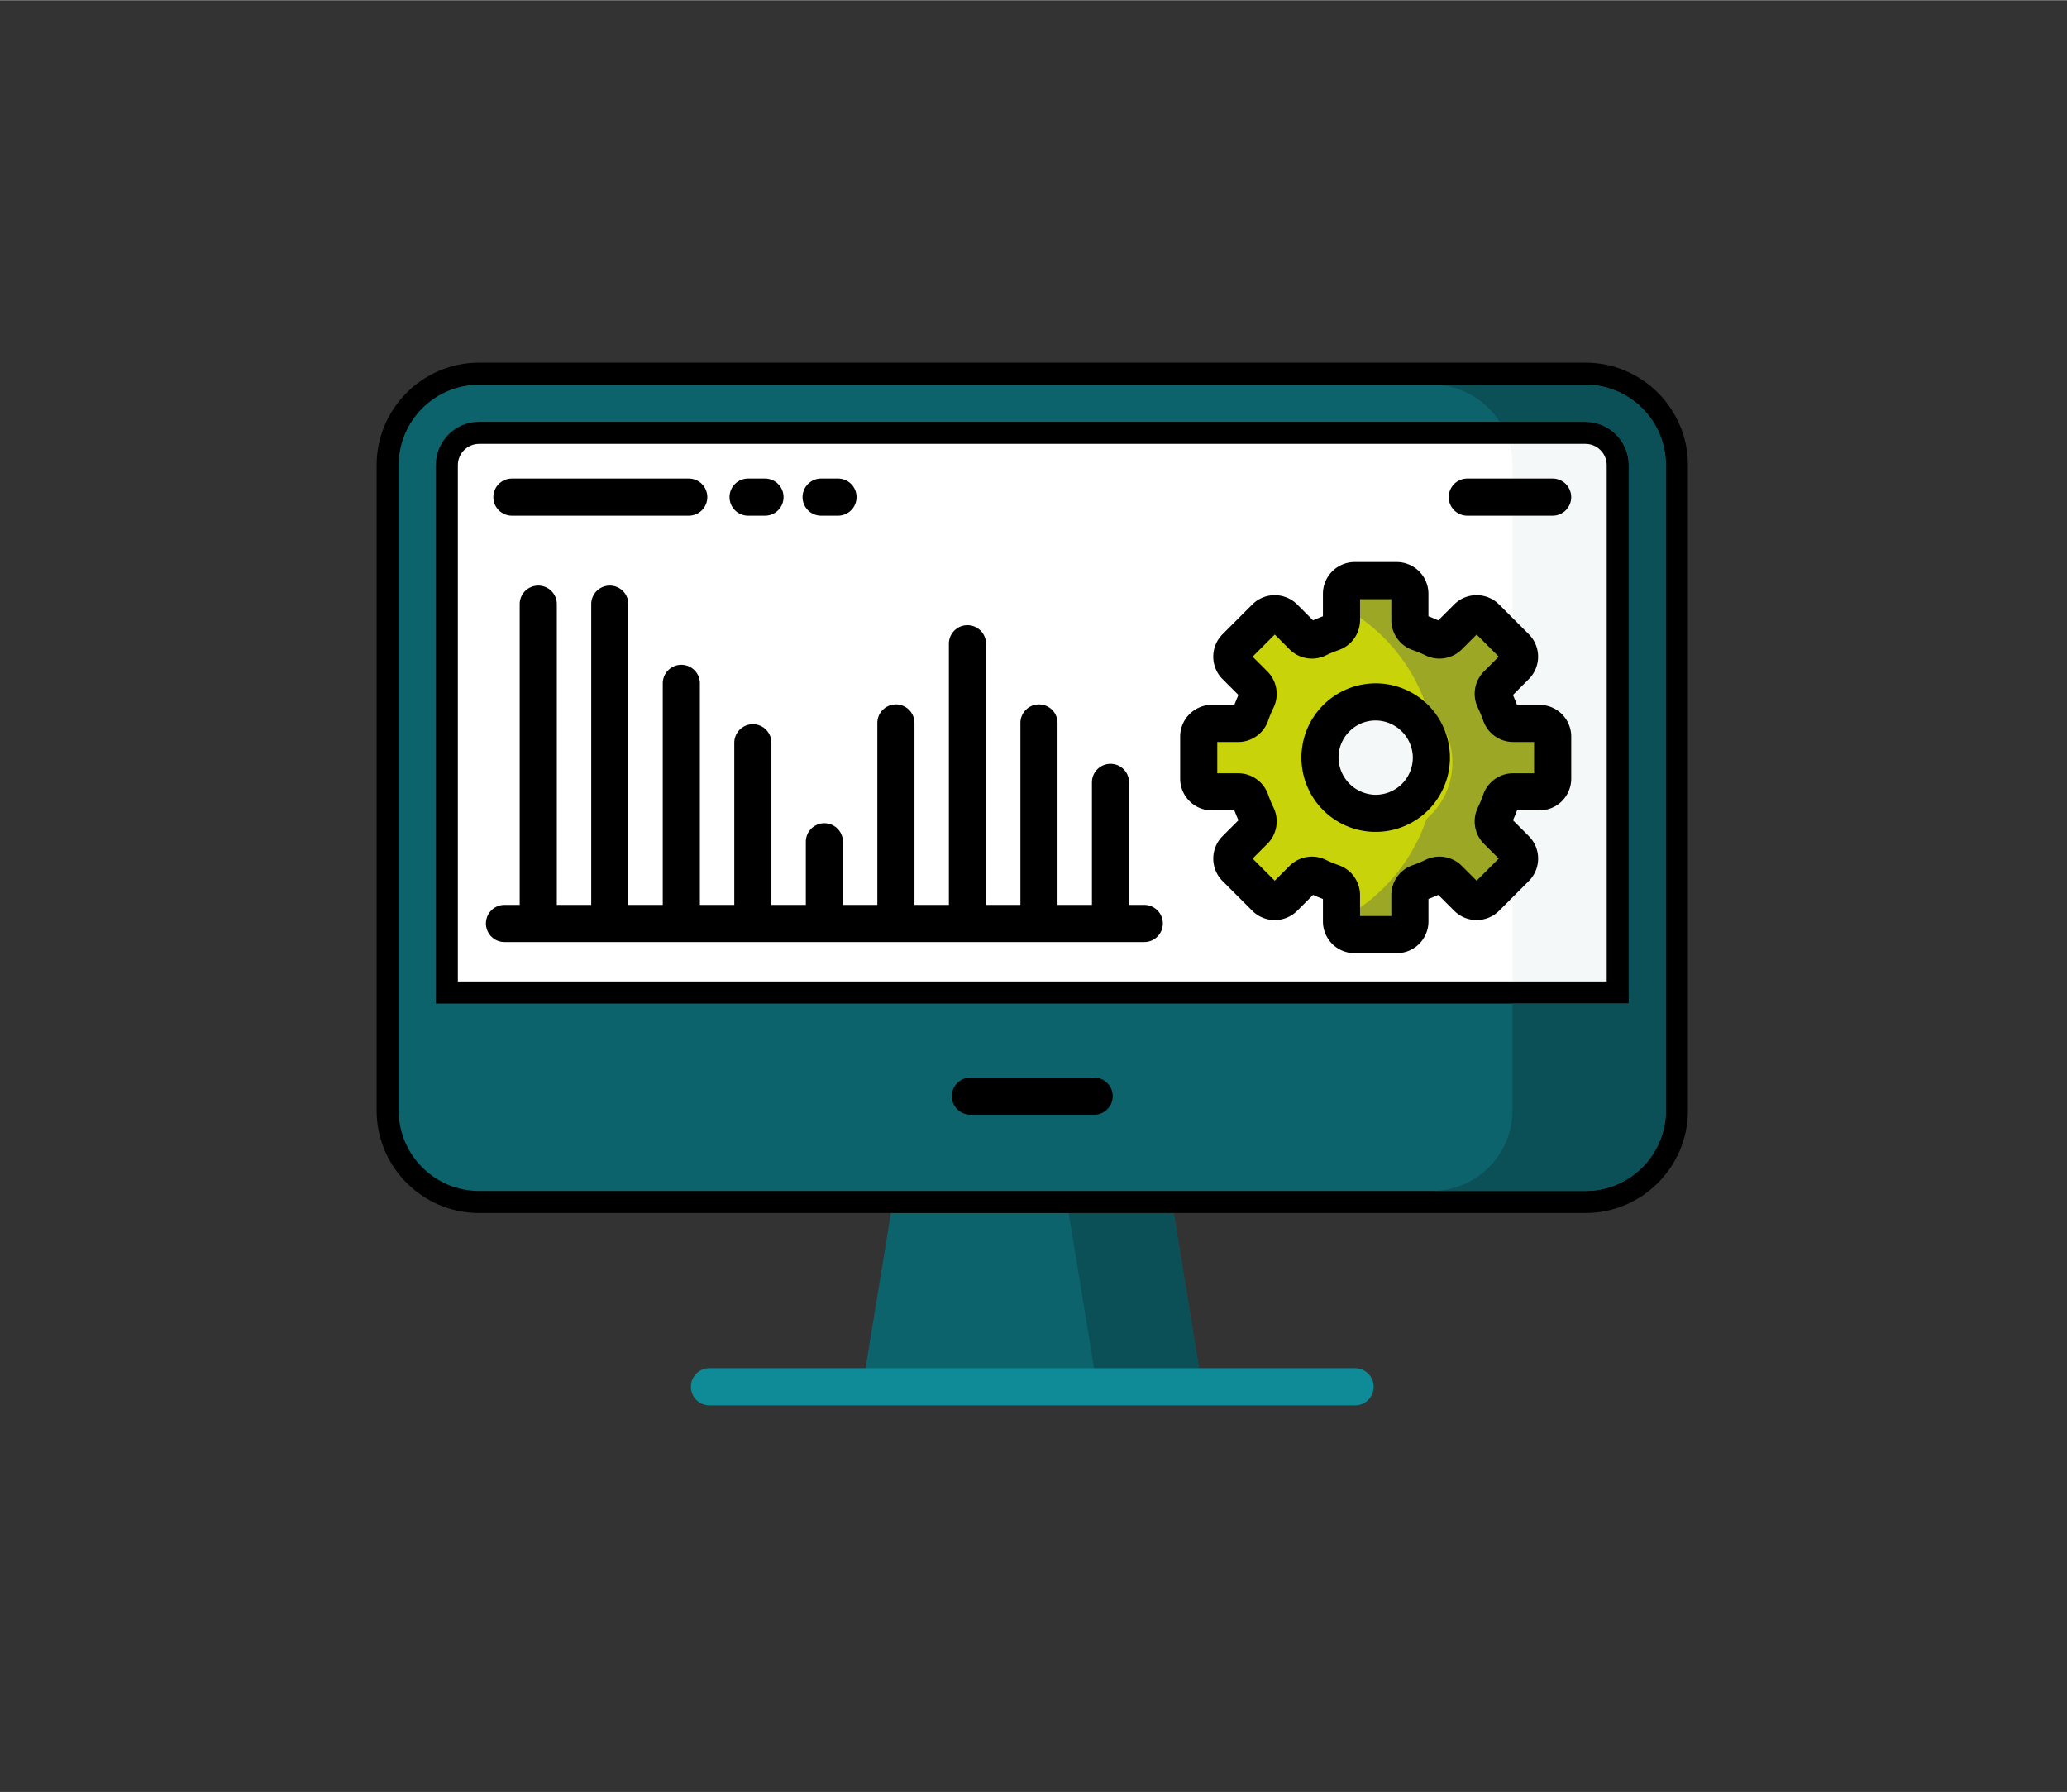 <svg xmlns="http://www.w3.org/2000/svg" width="323" height="280" viewBox="0.0 0.0 750.0 650.0"><rect x="0.0" y="0.0" width="750.0" height="650.0" fill="#333333" stroke="none"/><defs><style>.a,.e{fill:#0d636c;}.b{fill:#0b4f57;}.c{fill:#fff;}.d{fill:#f5f8f9;}.f{fill:#0f8b98;}.g{fill:#c8d409;}.h{fill:#9da726;}.i{fill:none;}.j,.k{stroke:none;}.k{fill:#000;}</style></defs><g transform="translate(-7666 -4294)"><g transform="translate(20.16 20.569)"><g transform="translate(7790.504 4412.913)"><path class="a" d="M188.473,440.646H309.755l-10.806-66.078h-99.67Z" transform="translate(-19.219 -82.963)" /><path class="b" d="M279.891,440.646h38.085L307.17,374.568H269.085Z" transform="translate(-27.439 -82.963)" /><g transform="translate(6.735 6.734)"><path class="c" d="M431.37,57.35H29.951A22.451,22.451,0,0,0,7.5,79.8V281.856H453.821V79.8A22.451,22.451,0,0,0,431.37,57.35Z" transform="translate(-7.5 -57.35)" /></g><path class="d" d="M475.293,57.35H438.241A29.137,29.137,0,0,1,448.8,79.8V281.856h48.943V79.8A22.451,22.451,0,0,0,475.293,57.35Z" transform="translate(-44.688 -50.616)" /><g class="e" transform="translate(0 -49.851)"><path class="j" d="M 430.605 346.355 L 29.186 346.355 C 10.887 346.355 -4 331.468 -4 313.169 L -4 79.037 C -4 60.738 10.887 45.851 29.186 45.851 L 430.605 45.851 C 448.904 45.851 463.791 60.738 463.791 79.037 L 463.791 313.169 C 463.791 331.468 448.904 346.355 430.605 346.355 Z M 17.47 270.357 L 442.321 270.357 L 442.321 79.037 C 442.321 72.577 437.065 67.321 430.605 67.321 L 29.186 67.321 C 22.726 67.321 17.47 72.577 17.47 79.037 L 17.47 270.357 Z" /><path class="k" d="M 29.186 49.851 C 13.092 49.851 -3.0517578125e-05 62.943 -3.0517578125e-05 79.037 L -3.0517578125e-05 313.169 C -3.0517578125e-05 329.263 13.092 342.355 29.186 342.355 L 430.605 342.355 C 446.699 342.355 459.791 329.263 459.791 313.169 L 459.791 79.037 C 459.791 62.943 446.699 49.851 430.605 49.851 L 29.186 49.851 M 446.321 274.357 L 13.47 274.357 L 13.47 79.037 C 13.47 70.372 20.521 63.321 29.186 63.321 L 430.605 63.321 C 439.27 63.321 446.321 70.372 446.321 79.037 L 446.321 274.357 M 29.186 41.851 L 430.605 41.851 C 451.109 41.851 467.791 58.533 467.791 79.037 L 467.791 313.169 C 467.791 333.674 451.109 350.355 430.605 350.355 L 29.186 350.355 C 8.682 350.355 -8 333.674 -8 313.169 L -8 79.037 C -8 58.533 8.682 41.851 29.186 41.851 Z M 438.321 266.357 L 438.321 79.037 C 438.321 74.783 434.859 71.321 430.605 71.321 L 29.186 71.321 C 24.932 71.321 21.47 74.783 21.47 79.037 L 21.47 266.357 L 438.321 266.357 Z" /></g><path class="b" d="M473.178,49.851H417.5a29.182,29.182,0,0,1,24.575,13.47h31.1a15.734,15.734,0,0,1,15.716,15.716v195.32H446.686v38.813A29.219,29.219,0,0,1,417.5,342.355h55.678a29.218,29.218,0,0,0,29.186-29.186V79.037a29.218,29.218,0,0,0-29.186-29.186Z" transform="translate(-42.573 -49.851)" /><g transform="translate(106.026 356.785)"><path class="f" d="M359.069,460.619H124.8a6.735,6.735,0,1,1,0-13.47H359.068a6.735,6.735,0,0,1,0,13.47Z" transform="translate(-118.065 -447.149)" /></g><g transform="translate(34.35 34.049)"><path d="M109.149,101.236H44.985a6.735,6.735,0,0,1,0-13.47h64.163a6.735,6.735,0,0,1,0,13.47Z" transform="translate(-38.25 -87.766)" /></g><g transform="translate(200.71 251.372)"><path d="M275.137,343.236h-44.9a6.735,6.735,0,1,1,0-13.47h44.9a6.735,6.735,0,1,1,0,13.47Z" transform="translate(-223.5 -329.766)" /></g><g transform="translate(120.047 34.049)"><path d="M146.54,101.236h-6.126a6.735,6.735,0,1,1,0-13.47h6.126a6.735,6.735,0,0,1,0,13.47Z" transform="translate(-133.678 -87.766)" /></g><g transform="translate(146.539 34.049)"><path d="M176.04,101.236h-6.126a6.735,6.735,0,1,1,0-13.47h6.126a6.735,6.735,0,1,1,0,13.47Z" transform="translate(-163.178 -87.766)" /></g><g transform="translate(381.01 34.049)"><path d="M461.97,101.236H431.009a6.735,6.735,0,0,1,0-13.47H461.97a6.735,6.735,0,0,1,0,13.47Z" transform="translate(-424.274 -87.766)" /></g><path d="M44.985,258.816H277.126a6.735,6.735,0,0,0,0-13.47h-5.52V200.893a6.735,6.735,0,1,0-13.47,0v44.452H245.653V179.341a6.735,6.735,0,0,0-13.47,0v66.005H219.7V150.6a6.735,6.735,0,0,0-13.47,0v94.742H193.746V179.341a6.735,6.735,0,0,0-13.47,0v66.005H167.793v-22.9a6.735,6.735,0,0,0-13.47,0v22.9H141.839V186.525a6.735,6.735,0,0,0-13.47,0v58.821H115.886V164.972a6.735,6.735,0,0,0-13.47,0v80.374H89.93V136.235a6.735,6.735,0,0,0-13.47,0V245.346H63.977V136.235a6.735,6.735,0,0,0-13.47,0V245.346H44.985a6.735,6.735,0,1,0,0,13.47Z" transform="translate(-6.595 -56.624)" /><g transform="translate(291.186 72.876)"><path class="g" d="M451.668,194.842V179.576a4.777,4.777,0,0,0-4.777-4.777h-9.539a4.763,4.763,0,0,1-4.506-3.207,47.67,47.67,0,0,0-2.25-5.419,4.766,4.766,0,0,1,.913-5.465l6.75-6.75a4.778,4.778,0,0,0,0-6.756l-10.8-10.8a4.778,4.778,0,0,0-6.756,0l-6.75,6.75a4.765,4.765,0,0,1-5.464.913,47.669,47.669,0,0,0-5.419-2.25,4.763,4.763,0,0,1-3.207-4.506v-9.537A4.777,4.777,0,0,0,395.092,123H379.826a4.777,4.777,0,0,0-4.777,4.777v9.539a4.763,4.763,0,0,1-3.207,4.506,47.669,47.669,0,0,0-5.419,2.25,4.764,4.764,0,0,1-5.464-.913l-6.75-6.75a4.778,4.778,0,0,0-6.756,0l-10.8,10.8a4.778,4.778,0,0,0,0,6.756l6.75,6.75a4.765,4.765,0,0,1,.913,5.465,47.678,47.678,0,0,0-2.25,5.419,4.764,4.764,0,0,1-4.506,3.207h-9.539a4.777,4.777,0,0,0-4.777,4.777v15.267a4.777,4.777,0,0,0,4.777,4.777h9.539a4.763,4.763,0,0,1,4.506,3.207,47.67,47.67,0,0,0,2.25,5.419,4.765,4.765,0,0,1-.913,5.465l-6.75,6.75a4.778,4.778,0,0,0,0,6.756l10.8,10.8a4.778,4.778,0,0,0,6.756,0l6.75-6.75a4.765,4.765,0,0,1,5.464-.913,47.669,47.669,0,0,0,5.419,2.25,4.763,4.763,0,0,1,3.207,4.506v9.539a4.777,4.777,0,0,0,4.777,4.777h15.267a4.777,4.777,0,0,0,4.777-4.777V237.1a4.763,4.763,0,0,1,3.207-4.506,47.669,47.669,0,0,0,5.419-2.25,4.764,4.764,0,0,1,5.464.913l6.75,6.75a4.778,4.778,0,0,0,6.756,0l10.8-10.8a4.776,4.776,0,0,0,0-6.756l-6.75-6.75a4.766,4.766,0,0,1-.913-5.465,47.73,47.73,0,0,0,2.25-5.418,4.763,4.763,0,0,1,4.506-3.207h9.539A4.778,4.778,0,0,0,451.668,194.842Z" transform="translate(-323.25 -123.001)" /></g><path class="h" d="M452.773,174.8h-9.539a4.763,4.763,0,0,1-4.506-3.207,47.67,47.67,0,0,0-2.25-5.419,4.766,4.766,0,0,1,.913-5.465l6.75-6.75a4.778,4.778,0,0,0,0-6.756l-10.8-10.8a4.778,4.778,0,0,0-6.756,0l-6.75,6.75a4.766,4.766,0,0,1-5.465.913,47.671,47.671,0,0,0-5.419-2.25,4.763,4.763,0,0,1-3.207-4.506v-9.537A4.777,4.777,0,0,0,400.973,123H385.707a4.777,4.777,0,0,0-4.777,4.777v3.217a64.9,64.9,0,0,1,29.941,35.767,26.869,26.869,0,0,1,9.356,18.71h0a26.993,26.993,0,0,1-7.837,20.787c-.484.484-.989.94-1.5,1.383a64.416,64.416,0,0,1-29.956,35.83v3.169a4.777,4.777,0,0,0,4.777,4.777h15.266a4.777,4.777,0,0,0,4.777-4.777V237.1a4.763,4.763,0,0,1,3.207-4.506,47.671,47.671,0,0,0,5.419-2.25,4.766,4.766,0,0,1,5.465.913l6.75,6.75a4.778,4.778,0,0,0,6.756,0l10.8-10.8a4.776,4.776,0,0,0,0-6.756l-6.75-6.75a4.766,4.766,0,0,1-.913-5.465,47.726,47.726,0,0,0,2.25-5.418,4.763,4.763,0,0,1,4.506-3.207h9.54a4.777,4.777,0,0,0,4.777-4.777V179.575A4.777,4.777,0,0,0,452.773,174.8Z" transform="translate(-37.946 -50.125)" /><g transform="translate(335.19 116.879)"><path class="d" d="M412.62,190.894a20.207,20.207,0,1,1-18.851-18.851A20.208,20.208,0,0,1,412.62,190.894Z" transform="translate(-372.251 -172.001)" /></g><path d="M331.132,157.958l5.772,5.771c-.537,1.172-1.032,2.366-1.483,3.571h-8.158a11.525,11.525,0,0,0-11.512,11.512v15.267a11.525,11.525,0,0,0,11.512,11.512h8.158c.451,1.205.947,2.4,1.482,3.571l-5.772,5.772a11.528,11.528,0,0,0,0,16.28l10.8,10.8a11.526,11.526,0,0,0,16.281,0l5.771-5.772c1.172.537,2.366,1.032,3.571,1.483v8.158a11.525,11.525,0,0,0,11.512,11.512h15.266a11.525,11.525,0,0,0,11.512-11.512V237.72c1.205-.451,2.4-.947,3.571-1.483l5.772,5.773a11.529,11.529,0,0,0,16.28,0l10.8-10.8a11.528,11.528,0,0,0,0-16.282l-5.771-5.77c.537-1.172,1.032-2.366,1.483-3.571h8.158a11.525,11.525,0,0,0,11.512-11.512V178.812A11.525,11.525,0,0,0,446.128,167.3H437.97c-.451-1.205-.947-2.4-1.483-3.571l5.772-5.771a11.526,11.526,0,0,0,0-16.281l-10.8-10.8a11.527,11.527,0,0,0-16.282,0l-5.77,5.771c-1.173-.536-2.366-1.031-3.571-1.482v-8.158A11.525,11.525,0,0,0,394.329,115.5H379.062a11.525,11.525,0,0,0-11.512,11.512v8.158c-1.205.451-2.4.947-3.571,1.482l-5.771-5.771a11.525,11.525,0,0,0-16.281,0l-10.8,10.8a11.526,11.526,0,0,0,0,16.281Zm16.275-2.777-5.365-5.364,8.026-8.026,5.365,5.365a11.509,11.509,0,0,0,13.188,2.2,40.883,40.883,0,0,1,4.654-1.932,11.5,11.5,0,0,0,7.746-10.873v-7.582h11.35v7.581a11.5,11.5,0,0,0,7.748,10.873,41.079,41.079,0,0,1,4.654,1.932,11.507,11.507,0,0,0,13.187-2.2l5.365-5.366,8.026,8.027-5.366,5.366a11.506,11.506,0,0,0-2.2,13.187,40.878,40.878,0,0,1,1.932,4.654,11.5,11.5,0,0,0,10.874,7.746h7.58v11.35h-7.581a11.5,11.5,0,0,0-10.873,7.748,41.069,41.069,0,0,1-1.932,4.654,11.5,11.5,0,0,0,2.2,13.188l5.365,5.364-8.027,8.027-5.366-5.367a11.509,11.509,0,0,0-13.187-2.2,40.889,40.889,0,0,1-4.655,1.932,11.5,11.5,0,0,0-7.746,10.873v7.581h-11.35v-7.581a11.5,11.5,0,0,0-7.748-10.873,41.079,41.079,0,0,1-4.654-1.932,11.508,11.508,0,0,0-13.188,2.2l-5.364,5.365-8.027-8.026,5.366-5.365a11.507,11.507,0,0,0,2.2-13.188,40.878,40.878,0,0,1-1.932-4.654A11.5,11.5,0,0,0,336.8,192.12h-7.581V180.77h7.58a11.5,11.5,0,0,0,10.874-7.748,41.075,41.075,0,0,1,1.933-4.655,11.507,11.507,0,0,0-2.2-13.185Z" transform="translate(-32.198 -51.156)" /><path d="M389.953,218.328q.855.054,1.707.054a26.943,26.943,0,0,0,26.917-28.677h0a26.943,26.943,0,1,0-28.624,28.624Zm-7.787-36.411a13.31,13.31,0,0,1,9.516-3.947c.3,0,.6.01.9.029a13.622,13.622,0,0,1,12.555,12.554,13.474,13.474,0,0,1-14.33,14.331,13.621,13.621,0,0,1-12.554-12.554,13.337,13.337,0,0,1,3.917-10.413Z" transform="translate(-37.194 -56.153)" /></g></g><rect class="i" width="750" height="650" transform="translate(7666 4294)" /></g></svg>